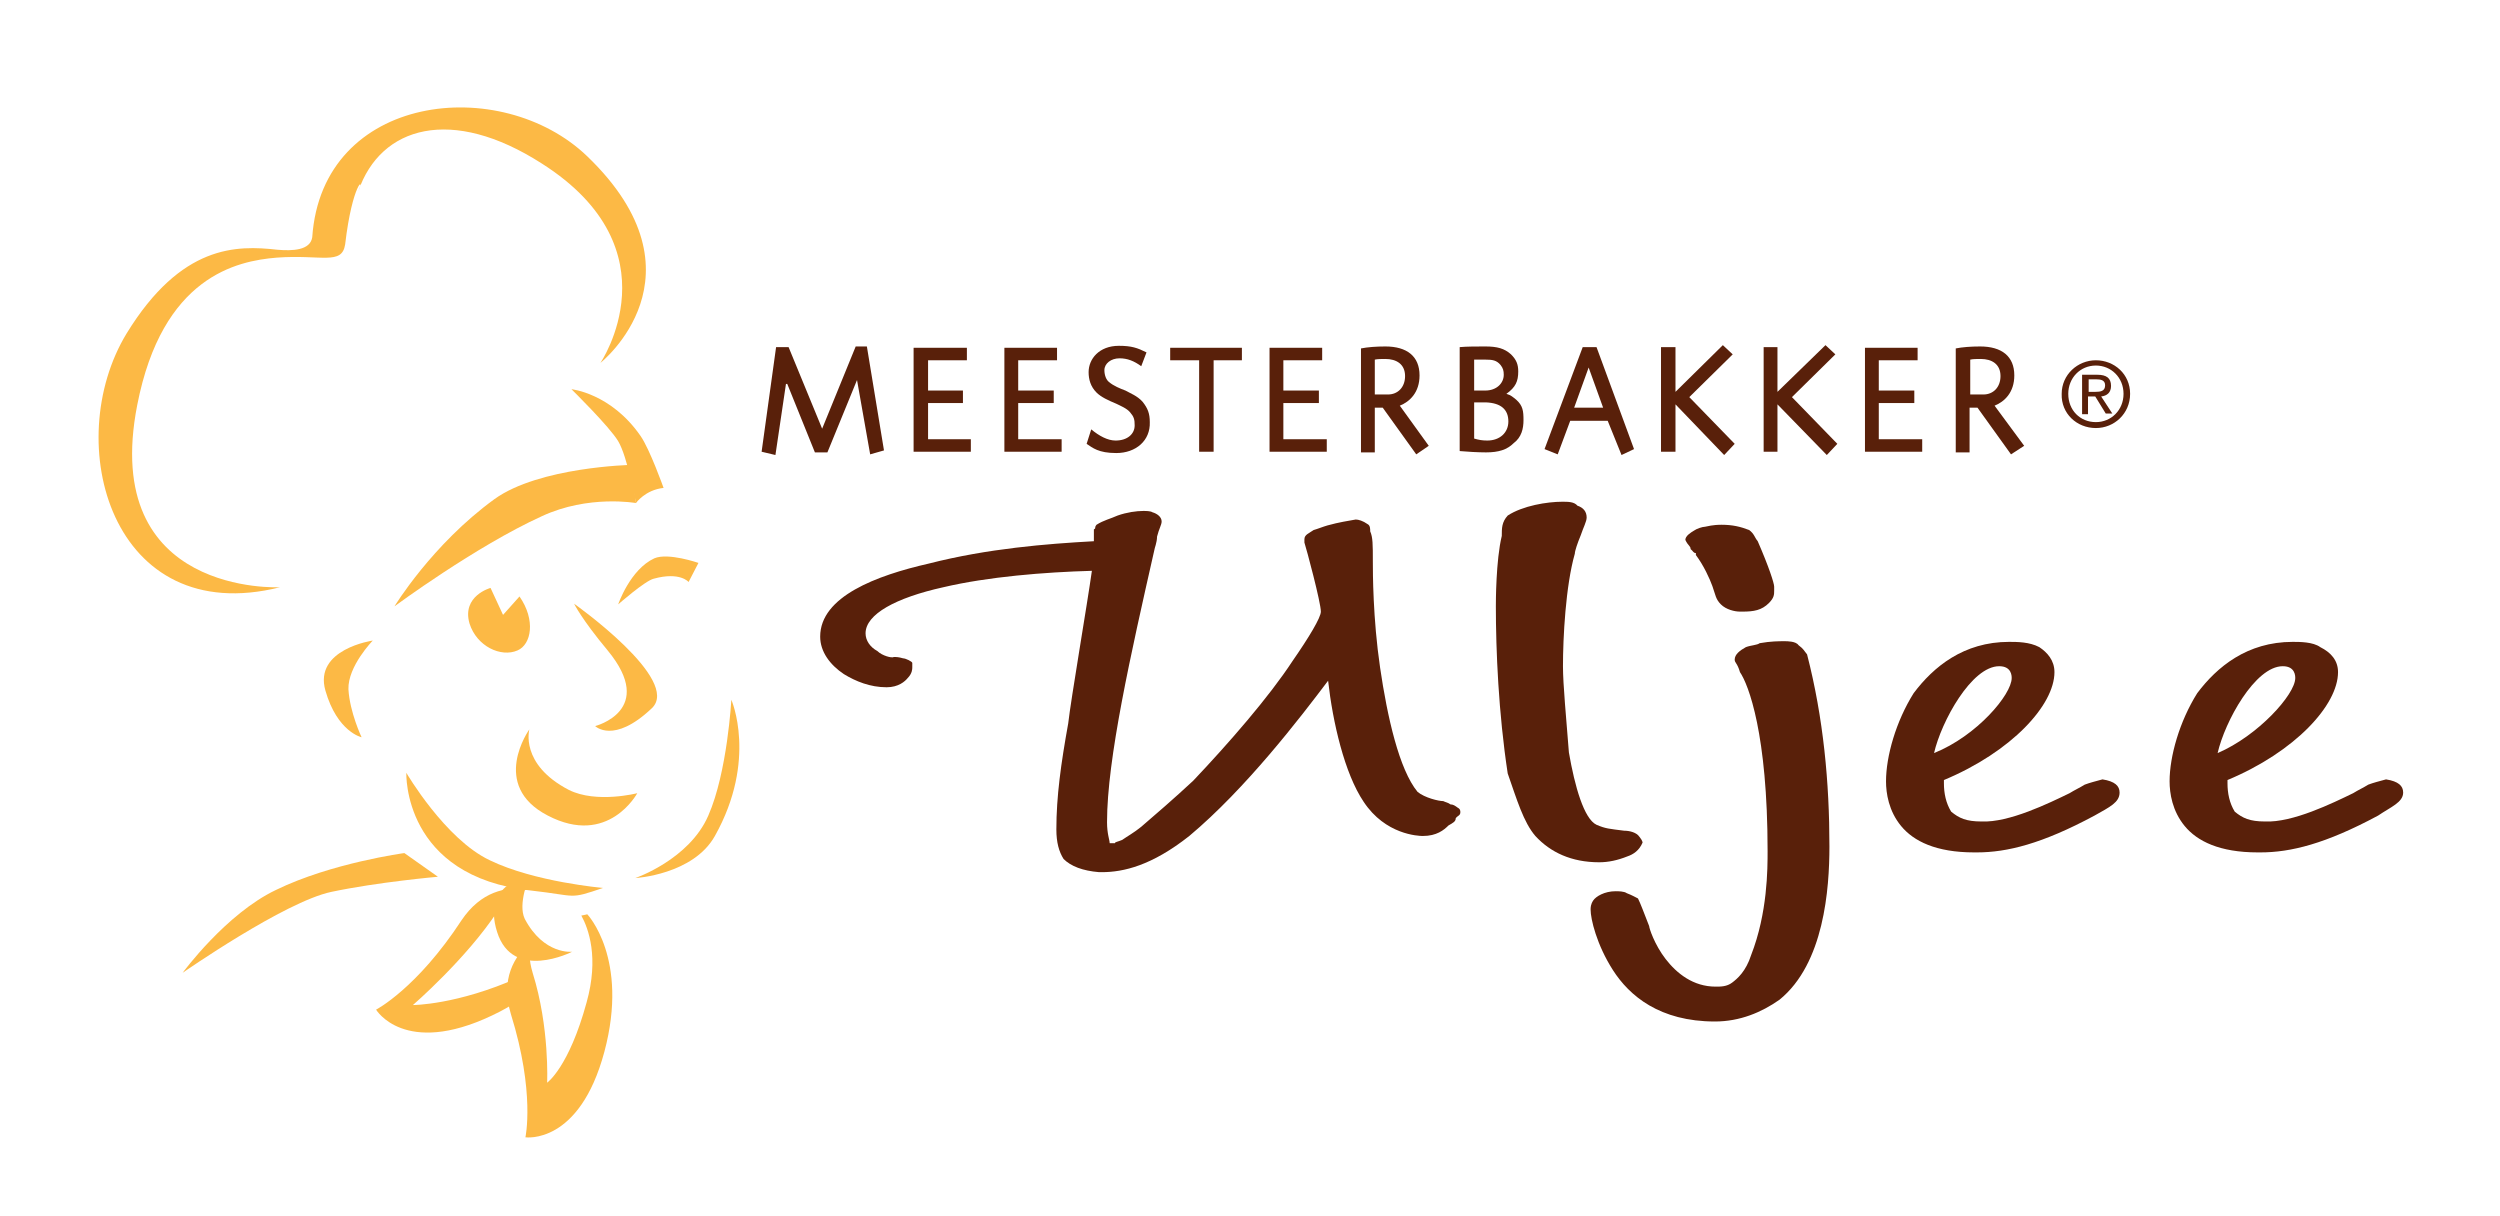 <?xml version="1.0" encoding="utf-8"?>
<!-- Generator: Adobe Illustrator 14.0.0, SVG Export Plug-In . SVG Version: 6.00 Build 43363)  -->
<!DOCTYPE svg PUBLIC "-//W3C//DTD SVG 1.1//EN" "http://www.w3.org/Graphics/SVG/1.1/DTD/svg11.dtd">
<svg version="1.1" id="Layer_1" xmlns="http://www.w3.org/2000/svg" xmlns:xlink="http://www.w3.org/1999/xlink" x="0px" y="0px"
	 width="399px" height="194px" viewBox="90.139 320.445 399 194" enable-background="new 90.139 320.445 399 194"
	 xml:space="preserve">
<g>
	<path fill="#FCB945" d="M154.989,443.785c0,0-0.63,16.59,19.951,18.795c7.455,0.84,5.881,1.471,11.445-0.42
		c0,0-10.92-0.945-18.061-4.41C161.184,454.39,154.989,443.785,154.989,443.785"/>
	<path fill="#FCB945" d="M183.866,345.393c-13.756-13.23-42.317-10.081-43.893,12.916c-0.315,2.1-3.15,2.205-5.565,1.995
		c-6.511-0.735-15.331-0.84-24.047,13.335c-10.605,17.431-2.415,47.253,24.467,40.533c0,0-28.771,1.47-22.786-29.087
		c3.99-20.476,15.855-22.996,22.261-23.521c7.141-0.525,10.396,1.26,10.921-2.1c1.155-9.871,3.255-10.92,2.101-8.505
		c3.569-10.396,14.91-13.651,29.296-4.41c21.632,13.756,9.346,31.817,9.346,31.817S203.607,364.399,183.866,345.393"/>
	<path fill="#FCB945" d="M181.345,382.565c0,0,6.301,0.63,11.025,7.455c1.471,2.101,3.676,8.296,3.676,8.296
		c-2.94,0.315-4.41,2.415-4.41,2.415s-1.365-7.456-2.835-9.871C187.436,388.551,181.345,382.565,181.345,382.565"/>
	<path fill="#FCB945" d="M191.636,400.731c0,0-7.561-1.365-15.017,2.1c-10.605,4.83-23.521,14.386-23.521,14.386
		s5.985-9.871,15.961-17.116c7.14-5.146,21.841-5.46,21.841-5.46L191.636,400.731z"/>
	<path fill="#FCB945" d="M181.765,416.797c0,0,17.222,12.181,12.391,16.696c-6.09,5.775-9.03,2.834-9.03,2.834
		s9.871-2.52,1.995-12.074C182.921,419.212,181.765,416.797,181.765,416.797"/>
	<path fill="#FCB945" d="M168.429,414.277c0,0-4.62,1.26-3.359,5.67c1.154,3.675,5.04,5.46,7.665,4.306
		c2.205-0.945,2.94-4.831,0.315-8.611l-2.626,2.94L168.429,414.277z"/>
	<path fill="#FCB945" d="M188.802,416.902c0,0,1.89-5.565,5.774-7.351c2.206-0.945,7.036,0.735,7.036,0.735l-1.575,3.045
		c0,0-1.365-1.68-5.565-0.525C193.106,413.122,188.802,416.902,188.802,416.902"/>
	<path fill="#FCB945" d="M174.625,436.853c0,0-6.405,8.926,2.94,13.756c9.661,5.041,14.281-3.57,14.281-3.57
		s-6.511,1.68-10.921-0.525C173.051,442.419,174.625,436.853,174.625,436.853"/>
	<path fill="#FCB945" d="M174.205,476.861c-0.524,1.996,0.945-1.471-1.26-0.42c-9.87,4.41-16.906,4.41-16.906,4.41
		s8.506-7.35,13.546-15.016c1.471-2.205,3.15-3.15,4.936-3.465c-3.676-0.525-7.666,0.42-10.711,4.936
		c-7.141,10.92-13.65,14.279-13.65,14.279s4.515,7.561,18.48,0.945c7.351-3.465,6.091-5.355,6.091-5.355
		S174.52,477.072,174.205,476.861"/>
	<path fill="#FCB945" d="M183.866,466.361c0,0-0.315,0.104-0.945,0.209c1.155,2.1,2.835,6.721,0.84,13.861
		c-2.835,10.395-6.3,12.811-6.3,12.811s0.42-8.82-2.311-17.535c-0.63-2.102-0.63-3.781-0.104-5.146
		c-2.94,2.521-5.041,6.195-3.36,11.762c3.885,12.494,2.31,19.635,2.31,19.635s8.61,1.262,12.601-13.65
		C190.586,473.396,183.866,466.361,183.866,466.361"/>
	<path fill="#FCB945" d="M174.625,460.375c0,0-7.665,0.84-5.145,8.82c2.52,7.98,11.971,3.15,11.971,3.15s-4.516,0.525-7.561-5.25
		C172.735,464.679,174.625,460.375,174.625,460.375"/>
	<path fill="#FCB945" d="M149.634,422.677c0,0-9.45,1.365-7.561,7.98c1.891,6.615,5.775,7.455,5.775,7.455s-1.89-3.99-2.1-7.664
		C145.643,426.773,149.634,422.677,149.634,422.677"/>
	<path fill="#FCB945" d="M206.862,432.128c0,0,4.2,9.555-2.625,21.736c-3.466,6.195-12.706,6.721-12.706,6.721
		s8.61-2.941,11.656-9.977C206.232,443.679,206.862,432.128,206.862,432.128"/>
	<path fill="#FCB945" d="M154.674,456.595c0,0-11.655,1.574-20.476,5.879c-7.98,3.781-14.911,13.232-14.911,13.232
		s16.276-11.342,23.731-12.916c7.455-1.576,17.011-2.416,17.011-2.416L154.674,456.595z"/>
	<path fill="#59200A" d="M420.234,383.3c0-2.52,1.891-4.515,4.41-4.515c2.415,0,4.41,1.89,4.41,4.515
		c0,2.625-1.995,4.515-4.41,4.515C422.125,387.815,420.234,385.926,420.234,383.3 M424.644,388.761c2.94,0,5.461-2.31,5.461-5.46
		c0-3.15-2.521-5.355-5.461-5.355c-2.939,0-5.46,2.31-5.46,5.355C419.079,386.451,421.599,388.761,424.644,388.761 M423.489,383.72
		h1.051l1.68,2.73h1.05l-1.785-2.73c0.945-0.105,1.575-0.63,1.575-1.68c0-1.26-0.734-1.785-2.205-1.785h-2.415v6.3h0.945v-2.835
		H423.489z M423.489,382.88v-1.89h1.261c0.63,0,1.365,0.105,1.365,0.945c0,0.945-0.735,1.05-1.575,1.05h-1.051V382.88z"/>
	<polygon fill="#59200A" points="229.018,392.961 226.919,381.095 222.193,392.646 220.198,392.646 215.788,381.725 
		215.578,381.725 213.897,393.066 211.692,392.541 214.003,375.845 215.998,375.845 221.353,388.866 226.708,375.74 228.493,375.74 
		231.223,392.331 	"/>
	<polygon fill="#59200A" points="235.949,392.541 235.949,375.95 244.454,375.95 244.454,377.945 238.259,377.945 238.259,382.775 
		243.824,382.775 243.824,384.771 238.259,384.771 238.259,390.546 245.085,390.546 245.085,392.541 	"/>
	<polygon fill="#59200A" points="250.439,392.541 250.439,375.95 258.841,375.95 258.841,377.945 252.644,377.945 252.644,382.775 
		258.315,382.775 258.315,384.771 252.644,384.771 252.644,390.546 259.575,390.546 259.575,392.541 	"/>
	<path fill="#59200A" d="M268.291,392.751c-2.835,0-3.78-0.84-4.726-1.47l0.735-2.31c1.26,1.05,2.625,1.785,3.885,1.785
		c1.891,0,3.046-1.05,3.046-2.415c0-0.945-0.105-1.365-0.735-2.1c-0.525-0.63-1.575-1.05-2.205-1.365
		c-1.26-0.525-2.415-1.05-3.15-1.785c-0.945-0.945-1.26-2.1-1.26-3.255c0-2.1,1.68-4.2,4.83-4.2c1.995,0,2.94,0.315,4.41,1.05
		l-0.84,2.205c-1.155-0.84-2.205-1.26-3.466-1.26c-1.364,0-2.415,0.84-2.415,1.89c0,0.84,0.315,1.575,0.735,1.89
		c0.735,0.63,1.785,1.05,2.625,1.365c0.735,0.42,1.891,0.84,2.73,1.785c0.84,1.05,1.155,1.89,1.155,3.255
		C273.751,390.756,271.441,392.751,268.291,392.751"/>
	<polygon fill="#59200A" points="283.832,377.945 283.832,392.541 281.521,392.541 281.521,377.945 276.901,377.945 276.901,375.95 
		288.346,375.95 288.346,377.945 	"/>
	<polygon fill="#59200A" points="292.757,392.541 292.757,375.95 301.157,375.95 301.157,377.945 294.963,377.945 294.963,382.775 
		300.633,382.775 300.633,384.771 294.963,384.771 294.963,390.546 301.892,390.546 301.892,392.541 	"/>
	<path fill="#59200A" d="M314.388,380.465c0,1.785-1.155,2.94-2.73,2.94h-2.101v-5.565c0.421-0.105,1.155-0.105,1.681-0.105
		C313.023,377.735,314.388,378.575,314.388,380.465 M318.169,391.596l-4.621-6.405c1.575-0.63,3.15-2.1,3.15-4.83
		c0-3.045-1.995-4.621-5.46-4.621c-1.47,0-2.835,0.105-3.886,0.315v16.591h2.205v-7.141h1.261l5.355,7.456L318.169,391.596z"/>
	<path fill="#59200A" d="M330.139,380.255c0,1.365-1.155,2.52-2.94,2.52h-1.785v-4.936c0.63,0,1.26,0,1.785,0
		c1.155,0,1.785,0.105,2.415,0.84C330.034,379.205,330.139,379.625,330.139,380.255 M333.289,387.5c0-1.47-0.104-2.31-1.154-3.255
		c-0.525-0.42-0.841-0.735-1.575-0.945c1.47-1.05,1.89-1.995,1.89-3.57c0-1.155-0.314-1.89-1.155-2.73
		c-1.05-0.945-2.205-1.26-4.095-1.26c-1.365,0-2.94,0-4.096,0.105v16.591c1.155,0.105,2.94,0.21,4.2,0.21
		c1.995,0,3.36-0.42,4.411-1.47C332.974,390.231,333.289,388.866,333.289,387.5 M330.874,387.71c0,1.785-1.364,3.045-3.36,3.045
		c-0.84,0-1.364-0.105-2.1-0.315v-5.775h1.89C329.719,384.771,330.874,385.82,330.874,387.71"/>
	<path fill="#59200A" d="M345.995,385.505h-4.62l2.311-6.405L345.995,385.505z M350.93,392.121l-5.985-16.276h-2.205l-6.091,16.276
		l2.101,0.84l1.995-5.355h5.985l2.205,5.46L350.93,392.121z"/>
	<polygon fill="#59200A" points="365.316,393.066 357.546,384.98 357.546,392.541 355.235,392.541 355.235,375.845 357.546,375.845 
		357.546,382.985 365.106,375.53 366.681,377 359.751,383.825 366.996,391.281 	"/>
	<polygon fill="#59200A" points="381.697,393.066 373.822,384.98 373.822,392.541 371.617,392.541 371.617,375.845 373.822,375.845 
		373.822,382.985 381.487,375.53 383.062,377 376.132,383.825 383.377,391.281 	"/>
	<polygon fill="#59200A" points="387.788,392.541 387.788,375.95 396.188,375.95 396.188,377.945 389.993,377.945 389.993,382.775 
		395.663,382.775 395.663,384.771 389.993,384.771 389.993,390.546 396.923,390.546 396.923,392.541 	"/>
	<path fill="#59200A" d="M409.419,380.465c0,1.785-1.155,2.94-2.73,2.94h-2.1v-5.565c0.42-0.105,1.155-0.105,1.68-0.105
		C408.053,377.735,409.419,378.575,409.419,380.465 M413.199,391.596l-4.726-6.405c1.575-0.63,3.15-2.1,3.15-4.83
		c0-3.045-1.995-4.621-5.46-4.621c-1.471,0-2.836,0.105-3.886,0.315v16.591h2.205v-7.141h1.261l5.354,7.456L413.199,391.596z"/>
	<path fill="#59200A" d="M259.89,457.541c-0.735-1.156-1.155-2.625-1.155-4.727c0-5.25,0.735-10.5,1.89-16.906
		c0.421-3.779,3.046-19.11,3.78-24.361c-7.56,0.21-16.591,0.945-23.731,2.625c-7.56,1.68-12.391,4.305-12.391,7.351
		c0,1.154,0.735,2.205,1.891,2.834c0.735,0.736,2.31,1.156,2.625,0.945c0.42,0,0.735,0,1.47,0.211c0.42,0,1.471,0.525,1.471,0.734
		v0.736c0,0.209,0,0.943-0.735,1.68c-0.42,0.525-1.47,1.469-3.36,1.469c-2.625,0-4.936-0.943-6.825-2.1
		c-2.205-1.471-3.78-3.57-3.78-5.984c0-6.406,9.03-9.766,17.326-11.656c9.45-2.416,18.796-3.15,26.356-3.57v-1.89
		c0.42-0.21,0-0.21,0.42-0.735c1.155-0.735,2.205-0.945,3.36-1.47c1.47-0.525,3.045-0.735,4.095-0.735c0.421,0,1.155,0,1.471,0.21
		c0.734,0.21,1.47,0.735,1.47,1.47c0,0.525-0.42,1.155-0.735,2.416c0,0.945-0.42,1.89-0.42,2.1
		c-3.78,16.695-7.561,33.393-7.561,43.473c0,1.891,0.421,2.834,0.421,3.359h0.42h0.42c0-0.209,0.42-0.209,1.155-0.525
		c0.734-0.523,1.89-1.154,3.045-2.1c2.205-1.891,5.25-4.516,8.295-7.35c5.671-5.986,12.076-13.336,15.856-19.111
		c2.625-3.781,4.515-6.931,4.515-7.875c0-1.47-2.31-10.081-2.625-11.026v-0.525c0-0.735,0.735-0.945,1.47-1.47
		c0.735-0.21,1.471-0.525,2.206-0.735c1.89-0.525,3.359-0.735,4.515-0.945c0.42,0,1.155,0.21,1.891,0.735
		c0.42,0.21,0.42,0.735,0.42,1.155c0.42,0.945,0.42,2.1,0.42,4.831c0,1.68,0,9.03,1.155,16.907
		c1.154,7.875,3.045,16.275,5.985,19.846c1.154,0.945,3.359,1.469,4.095,1.469c0.42,0.211,0.735,0.211,1.155,0.525
		c0.42,0,0.735,0.211,1.155,0.525c0.42,0.211,0.42,0.525,0.42,0.734c0,0.525-0.42,0.525-0.735,0.945c0,0.525-0.42,0.736-1.155,1.156
		c-0.734,0.734-1.89,1.68-4.095,1.68c-0.735,0-5.985-0.211-9.451-5.461c-3.045-4.516-4.935-12.705-5.67-19.32
		c-4.515,5.984-13.126,17.221-22.156,24.781c-5.985,4.725-10.5,5.775-13.966,5.775h-0.42
		C262.935,459.429,261.046,458.695,259.89,457.541"/>
	<path fill="#59200A" d="M345.365,458.064L345.365,458.064c-4.41,0-7.771-1.574-10.186-4.199c-1.891-2.205-2.94-5.775-4.41-9.977
		c-1.471-9.66-1.891-19.635-1.891-26.671c0-0.63,0-7.35,0.945-11.235c0-1.26,0-2.206,0.945-3.255c2.415-1.575,6.3-2.205,8.715-2.205
		c0.945,0,1.891,0,2.416,0.63c0.944,0.315,1.47,0.945,1.47,1.89c0,0.63-0.525,1.575-0.945,2.835c-0.524,1.26-0.945,2.52-0.945,2.94
		c-1.47,5.145-1.89,13.44-1.89,17.956c0,2.939,0.525,8.295,0.945,13.756c0.944,5.461,2.415,10.605,4.41,11.551
		c1.47,0.631,1.995,0.631,4.41,0.945c0.945,0,1.995,0.314,2.415,0.945c0.525,0.629,0.525,0.945,0.525,0.945
		c-0.525,1.26-1.471,1.889-2.415,2.205C348.305,457.75,346.835,458.064,345.365,458.064"/>
	<path fill="#59200A" d="M363.846,483.476c-8.821,0-13.651-4.096-16.276-8.189c-2.625-4.096-3.57-8.191-3.57-9.662
		c0-0.314,0-0.84,0.42-1.469c0.42-0.631,1.785-1.471,3.57-1.471c0.42,0,1.365,0,1.785,0.314c0.84,0.316,1.365,0.631,1.785,0.84
		c0.42,0.84,0.84,1.996,1.785,4.41c0,0.316,0.84,2.941,2.625,5.252c1.785,2.309,4.41,4.41,7.98,4.41c0.84,0,1.785,0,2.625-0.631
		s2.205-1.785,3.046-4.41c2.625-6.721,2.625-13.756,2.625-16.592c0-18.689-3.046-26.566-4.41-28.561
		c-0.421-1.471-0.841-1.471-0.841-1.996c0-0.84,0.841-1.469,1.785-1.994c0.841-0.314,1.785-0.314,2.205-0.631
		c1.785-0.314,3.046-0.314,3.99-0.314c0.42,0,1.785,0,2.205,0.631c0.841,0.629,0.841,0.84,1.365,1.469
		c2.625,10.186,3.57,20.477,3.57,30.662c0,6.721-0.84,18.691-7.98,24.467C371.302,482.005,367.837,483.476,363.846,483.476
		 M368.257,418.058h-0.42c-0.841,0-2.205-0.315-3.046-1.155c-0.84-0.84-0.84-1.47-1.365-2.94c-0.42-1.155-1.364-3.255-2.625-4.935
		v-0.315c-0.42,0-0.42-0.315-0.84-0.63c0-0.525-0.42-0.525-0.84-1.47c0-0.63,0.84-1.155,1.365-1.47
		c0.42-0.315,1.365-0.63,1.785-0.63c1.365-0.315,2.205-0.315,2.625-0.315c1.785,0,3.045,0.315,4.41,0.84
		c0.84,0.63,0.84,1.155,1.365,1.785c1.785,4.095,2.625,6.72,2.625,7.246v0.63c0,0.63,0,1.155-0.84,1.995
		C371.302,417.847,370.042,418.058,368.257,418.058"/>
	<path fill="#59200A" d="M425.695,444.833c-1.155,0.316-1.995,0.525-2.836,0.84c-0.84,0.525-1.575,0.84-2.415,1.365
		c-3.255,1.576-9.66,4.727-14.07,4.516c-2.415,0-3.57-0.525-4.831-1.574c-0.84-1.365-1.154-2.941-1.154-4.516v-0.525
		c10.815-4.516,17.641-11.971,17.641-17.221c0-1.891-1.155-3.15-2.415-3.99c-1.575-0.84-3.57-0.84-4.83-0.84
		c-7.245,0-12.076,3.99-15.227,8.189c-2.835,4.516-4.41,10.082-4.41,14.072c0,1.889,0.42,4.725,2.415,7.139
		c1.995,2.416,5.565,4.201,11.656,4.201h0.42c4.83,0,10.396-1.365,18.796-5.881c2.415-1.365,3.99-2.1,3.99-3.674
		C428.425,445.884,427.69,445.15,425.695,444.833 M409.209,426.773c1.995,0,1.995,1.574,1.995,1.891
		c0,2.625-5.565,9.24-12.391,11.971C399.969,435.593,404.799,426.773,409.209,426.773"/>
	<path fill="#59200A" d="M470.952,444.833c-1.154,0.316-1.995,0.525-2.835,0.84c-0.84,0.525-1.575,0.84-2.415,1.365
		c-3.255,1.576-9.66,4.727-14.07,4.516c-2.416,0-3.57-0.525-4.831-1.574c-0.84-1.365-1.154-2.941-1.154-4.516v-0.525
		c10.815-4.516,17.641-11.971,17.641-17.221c0-1.891-1.155-3.15-2.835-3.99c-1.155-0.84-3.256-0.84-4.41-0.84
		c-7.246,0-12.076,3.99-15.227,8.189c-2.835,4.516-4.41,10.082-4.41,14.072c0,1.889,0.42,4.725,2.415,7.139
		c1.995,2.416,5.565,4.201,11.656,4.201h0.42c4.83,0,10.396-1.365,18.796-5.881c1.995-1.365,3.99-2.1,3.99-3.674
		C473.682,445.884,472.947,445.15,470.952,444.833 M454.467,426.773c1.995,0,1.995,1.574,1.995,1.891
		c0,2.625-5.985,9.24-12.391,11.971C445.225,435.593,450.056,426.773,454.467,426.773"/>
</g>
</svg>
